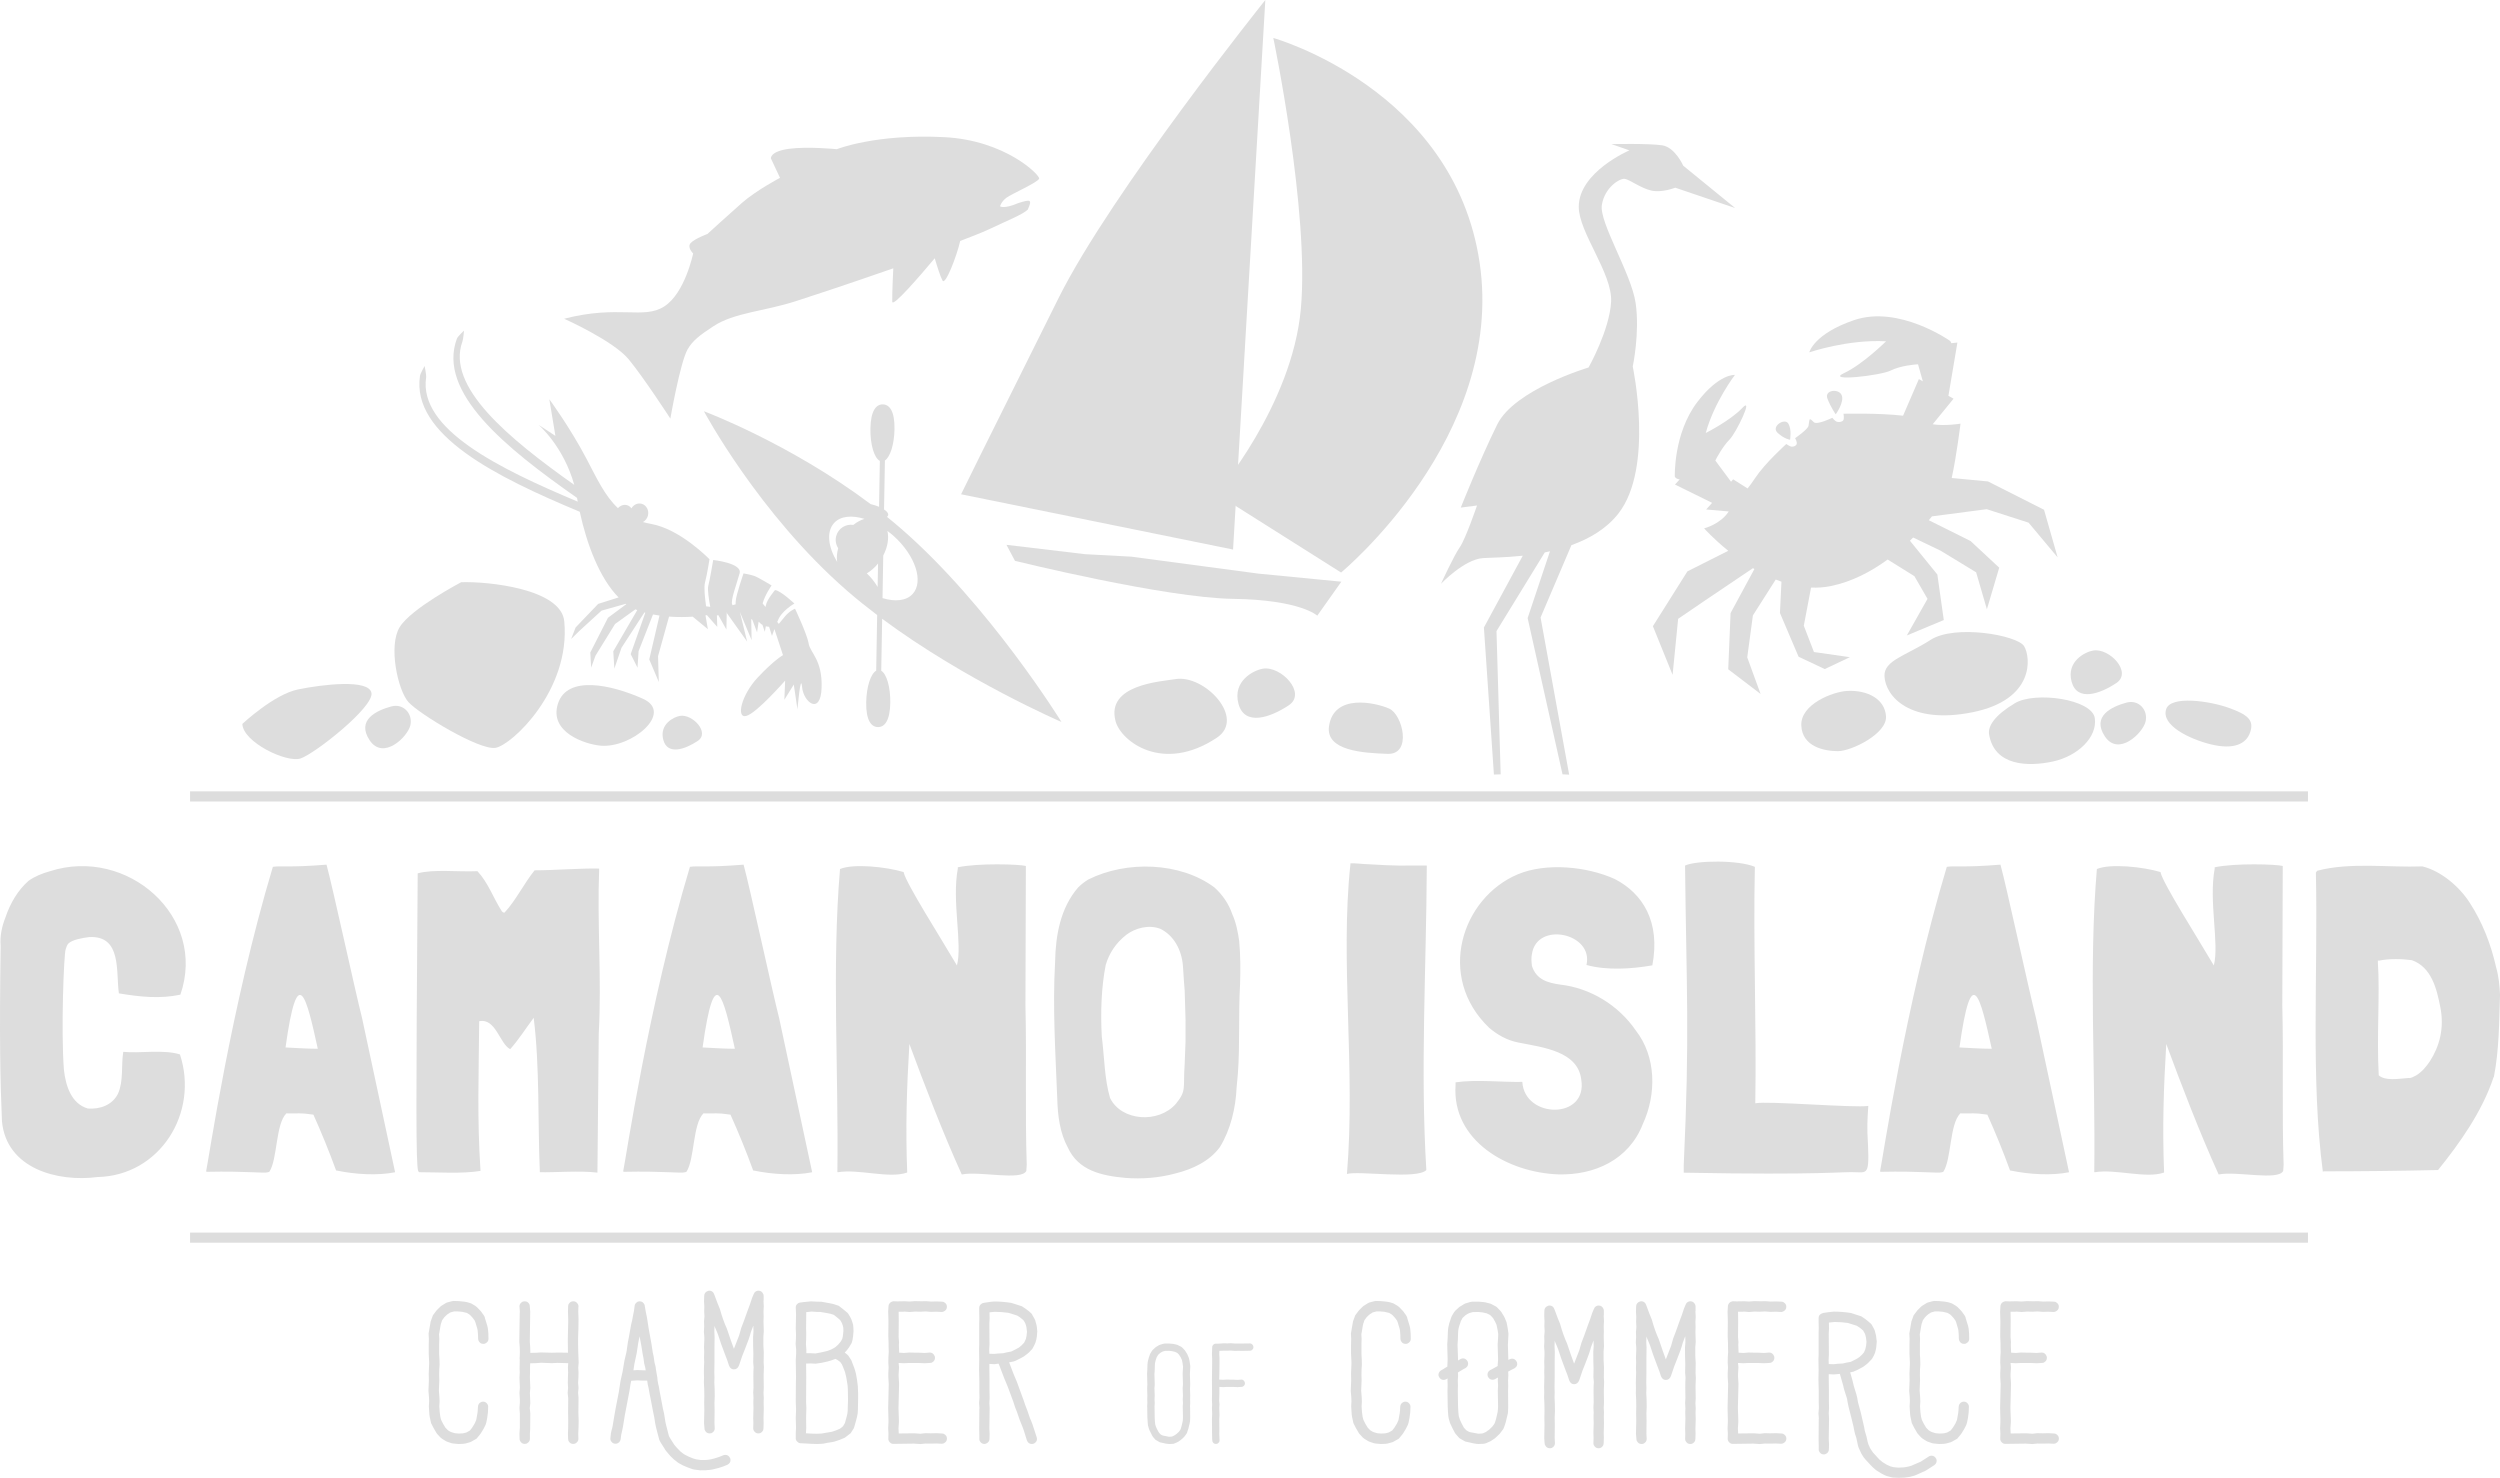 <?xml version="1.0" encoding="UTF-8"?><svg id="Layer_1" xmlns="http://www.w3.org/2000/svg" viewBox="0 0 1293.52 764.64"><defs><style>.cls-1{fill:#ddd;}</style></defs><path class="cls-1" d="M1051.58,673.28c-.91,0-1.85-.03-2.8-.07l-2.81.21-2.52-.14c-1.54.04-2.81.07-3.82.07-.43,0-1.16-.03-2.16-.07-.29.04-.58.14-.86.28-.68.34-1.14.82-1.38,1.45-.14,0-.26,1.2-.36,3.6l.15,5.26c-.05,1.63-.08,3.7-.08,6.2v1.44l.15,3.54v1.59c0,.57.03,1.56.07,2.95-.14,1.82-.22,3.6-.22,5.33l.15,2.6c-.1,1.58-.15,2.55-.15,2.87v2.17l.22,3.46v.22c0,1.3-.1,5.38-.29,12.25l.15,5.91v1.59c0,.43-.05,1.44-.15,3.02l.15,2.67c-.05,1.58-.08,2.57-.08,2.95,0,.19.1.53.29,1.01.63.96,1.38,1.44,2.24,1.44,1.44,0,4.88-.04,10.3-.14h.43c.34,0,1.46.07,3.39.22.29,0,1.25-.1,2.88-.29.05.04.1.07.15.07h2.45c1.44-.04,2.35-.07,2.73-.07l2.88.14c.14,0,.41-.04.79-.14,1.2-.57,1.8-1.37,1.8-2.38v-.28c0-.96-.53-1.73-1.59-2.31,0-.14-1.27-.26-3.82-.36-1.1.05-2.09.07-2.95.07-1.63-.04-2.57-.07-2.8-.07-1.59.19-2.43.29-2.53.29-1.68-.14-2.66-.22-2.95-.22h-.93c-1.53,0-3.99.03-7.35.08-.09-1.59-.14-2.45-.14-2.6.14-1.77.22-2.83.22-3.17v-1.3c0-.48-.08-2.5-.22-6.06.19-5.95.29-9.82.29-11.6v-1.37l-.22-3.53v-1.08c0-.53.07-1.68.22-3.46-.1-1.16-.17-1.92-.22-2.31h.15l2.59.14c.43,0,1.32-.04,2.66-.14h4.68c.63,0,1.75.05,3.39.14,2.5-.09,3.74-.21,3.74-.35,1.07-.58,1.59-1.37,1.59-2.38,0-.33-.04-.65-.14-.93-.53-1.25-1.37-1.88-2.52-1.88-1.53.14-2.42.22-2.66.22l-3.24-.15h-1.52l-3.32-.07-2.59.22-2.52-.15c-.1-1.87-.14-3.17-.14-3.89v-.43c0-.34.02-.7.07-1.08l-.22-2.74.07-8.43-.07-4.62h2.6c.1,0,.21-.02.35-.07.15.05,1.08.12,2.81.22l2.81-.22c.1,0,1.01.03,2.73.07l2.67-.14c1.73.14,2.66.22,2.81.22,1.05-.05,1.97-.08,2.73-.08.34,0,1.32.05,2.95.15.29-.04.56-.12.79-.22,1.16-.52,1.73-1.34,1.73-2.44v-.15c0-.96-.5-1.73-1.52-2.3,0-.19-1.3-.32-3.89-.36-1.59.04-2.5.07-2.73.07l-2.74-.21c-1.53.04-2.48.07-2.81.07M997.78,673.85c-.39,0-1.39.56-3.03,1.66-.19,0-1.08.82-2.66,2.45-.19.19-.84,1.06-1.95,2.59-.14.29-.53,1.35-1.16,3.17-.33,1.77-.7,3.86-1.08,6.27.1,1.34.14,2.23.14,2.66-.04,1.73-.07,2.86-.07,3.39v4.4c.14,2.45.22,3.92.22,4.39v.79c-.15,2.5-.22,4.21-.22,5.12v.07c0,.77.03,1.9.07,3.39,0,.33-.07,2.16-.21,5.48.24,2.5.36,4.25.36,5.26,0,.25-.05,1.15-.15,2.74.1,1.98.17,3.1.22,3.39,0,.96.31,2.72.93,5.26.86,1.83,1.73,3.41,2.59,4.75,0,.24.75,1.13,2.24,2.67.43.43,1.2.96,2.3,1.58.48.39,1.47.79,2.95,1.23.43.25,1.81.43,4.11.58l2.31-.08c.63,0,1.68-.24,3.17-.71.39,0,1.66-.65,3.82-1.95,1.4-1.63,2.17-2.59,2.31-2.88.96-1.44,1.75-2.86,2.38-4.25.24-.43.52-1.63.86-3.61.34-1.87.5-3.84.5-5.91,0-.24-.07-.56-.22-.93-.57-1.06-1.34-1.59-2.3-1.59h-.14c-.34,0-.68.07-1.01.22-1.1.48-1.66,1.44-1.66,2.88,0,1.63-.29,3.77-.86,6.41-.53,1.35-1.01,2.3-1.44,2.88-.39.72-.99,1.56-1.81,2.52-1.25.82-2.11,1.23-2.59,1.23-.57.24-1.63.36-3.17.36-1.64-.1-2.45-.19-2.45-.29-1.2-.29-2.12-.67-2.74-1.16-.19,0-.77-.53-1.73-1.59-.82-1.24-1.49-2.44-2.02-3.6-.19-.29-.41-1.01-.65-2.16-.24-1.39-.41-3.15-.5-5.26,0-.19.05-1.06.15-2.59,0-.96-.12-2.81-.36-5.55l.21-5.33-.07-2.74c0-2.06.07-3.84.22-5.33,0-1.82-.07-3.65-.22-5.48v-5.18c0-.34.03-1.27.07-2.81-.04-1.53-.1-2.37-.14-2.52,0-.04.03-.07.07-.07.57-3.7.93-5.55,1.08-5.55.19-.92.48-1.56.86-1.95.29-.53.79-1.13,1.51-1.81.63-.62,1.25-1.08,1.88-1.37,0-.19.81-.48,2.45-.86h1.73c.34,0,1.16.07,2.45.22,1.53.33,2.33.53,2.38.57,1.01.57,1.6.99,1.8,1.23,1.01,1.01,1.7,1.85,2.09,2.52.19,0,.7,1.49,1.51,4.47.1,0,.22,1.06.36,3.17v.22c0,1.35.05,2.16.15,2.45.48,1.3,1.31,1.95,2.52,1.95h.07c.38,0,.7-.05.93-.15,1.16-.57,1.73-1.37,1.73-2.38,0-2.2-.07-3.75-.21-4.61,0-.96-.53-3-1.59-6.12,0-.58-.5-1.49-1.52-2.74-.14-.38-1.01-1.37-2.59-2.95-.43-.43-1.23-.96-2.38-1.59-.43-.34-1.31-.67-2.66-1.01-.67-.19-2.16-.39-4.47-.57-.62,0-1.53-.03-2.73-.08-.29,0-1.28.25-2.95.72M949.09,684c2.35,0,4.68.17,6.99.5.14,0,1.68.48,4.61,1.45,1.1.67,1.88,1.2,2.31,1.59.86.67,1.29,1.15,1.29,1.44.49.72.78,1.32.87,1.8.24.68.43,1.83.57,3.47-.1,1.58-.24,2.62-.43,3.1,0,.43-.29,1.23-.86,2.38-.57.81-1.35,1.6-2.31,2.37-.81.68-2.33,1.52-4.53,2.53-1.49.24-2.88.53-4.18.86-1.74.04-3.27.17-4.62.36-1.39-.05-2.26-.08-2.59-.08v-.07c0-.72-.03-1.39-.07-2.02l.15-2.73c0-5.29-.03-8.94-.08-10.96l.15-2.59c-.05-1.34-.07-2.37-.07-3.09,0-.05.93-.14,2.8-.29M943.19,679.39c-1.49.43-2.23,1.3-2.23,2.59v1.88c0,.67.02,1.82.07,3.46l-.07,2.66v10.89l-.08,2.59c0,.38.03,2.11.08,5.18v.5c-.05,1.88-.08,3.37-.08,4.47v.36c0,.33.05,2.26.15,5.77v5.69c0,1.59.02,2.65.07,3.17-.05.05-.12.96-.22,2.74.1,1.77.17,2.69.22,2.73,0,.05-.03.1-.07.15,0,3.55-.03,7.08-.07,10.59.04,1.2.07,2.28.07,3.24v2.01c0,.15.02.37.07.65.57,1.2,1.37,1.81,2.38,1.81h.35c.15,0,.32-.03.51-.08,1.3-.48,1.95-1.34,1.95-2.59,0-.91.02-1.75.07-2.52l-.15-2.81.15-10.59-.15-2.59.15-2.6c-.05-1.77-.07-3.1-.07-3.96v-5.55c0-.39-.03-2.35-.08-5.92v-2.3c1.64.1,2.52.14,2.67.14,1.83-.19,2.86-.28,3.09-.28,1.1,3.69,1.7,5.81,1.8,6.34,0,.48.63,2.62,1.88,6.41.29,1.78.57,3.27.86,4.47.57,2.16,1.08,4.15,1.52,5.98.81,3.22,1.27,5.24,1.37,6.06.19,1.15.55,2.43,1.08,3.82.33,1.73.6,2.95.78,3.68.15.86.61,2.04,1.38,3.53.14.48.7,1.45,1.65,2.88.15.29,1.3,1.59,3.47,3.89.72.82,1.7,1.74,2.95,2.74,1.78,1.2,3.19,2.04,4.25,2.52.72.38,1.66.7,2.81.93.96.33,2.45.51,4.47.51s3.53-.1,4.53-.29c.68,0,1.95-.29,3.83-.86.14,0,1.56-.63,4.25-1.88.72-.14,2.45-1.15,5.18-3.02,1.35-.72,2.02-1.63,2.02-2.74,0-.24-.04-.53-.14-.86-.57-1.2-1.42-1.8-2.52-1.8-.39,0-.79.1-1.23.29-2.84,1.87-4.28,2.8-4.33,2.8-1.53.68-2.72,1.18-3.53,1.52-.67.39-1.6.72-2.81,1.01-1.59.38-3.32.57-5.18.57l-1.81-.15c-.42,0-1.22-.17-2.37-.5-1.59-.67-2.57-1.17-2.95-1.51-.58-.25-1.52-.94-2.81-2.09-1.97-2.17-3.05-3.34-3.24-3.54-1.06-1.44-1.68-2.47-1.87-3.1-.34-.53-.65-1.38-.94-2.52-.43-2.17-.78-3.61-1.08-4.33-.29-.77-.53-1.84-.72-3.24l-1.73-7.5c-.63-2.16-1.1-3.93-1.45-5.33-.28-1.92-.57-3.32-.86-4.18-.86-2.74-1.31-4.15-1.31-4.25-.28-1.45-.91-3.8-1.87-7.06,0-.05.55-.17,1.66-.36,1.68-.68,2.88-1.25,3.61-1.73.95-.39,1.97-1.04,3.02-1.95.53-.33,1.34-1.13,2.45-2.38.38-.24.86-.96,1.44-2.16.57-1.16.89-1.99.93-2.52.29-.91.51-2.52.65-4.83-.1-1.15-.17-1.73-.22-1.73,0-.77-.24-1.92-.71-3.46,0-.43-.51-1.52-1.52-3.25-.1-.38-.82-1.1-2.16-2.16-.63-.57-1.75-1.39-3.39-2.45l-5.33-1.73c-3.02-.48-6-.72-8.94-.72-2.11.19-3.99.44-5.62.72M910.57,673.28c-.91,0-1.85-.03-2.81-.07l-2.81.21-2.51-.14c-1.54.04-2.81.07-3.83.07-.43,0-1.15-.03-2.16-.07-.28.04-.57.14-.86.28-.67.34-1.13.82-1.37,1.45-.14,0-.26,1.2-.36,3.6l.14,5.26c-.04,1.63-.07,3.7-.07,6.2v1.44l.15,3.54v1.59c0,.57.02,1.56.07,2.95-.15,1.82-.22,3.6-.22,5.33l.15,2.6c-.1,1.58-.15,2.55-.15,2.87v2.17l.22,3.46v.22c0,1.3-.1,5.38-.29,12.25l.14,5.91v1.59c0,.43-.04,1.44-.14,3.02l.14,2.67c-.04,1.58-.07,2.57-.07,2.95,0,.19.1.53.29,1.01.63.96,1.37,1.44,2.23,1.44,1.45,0,4.88-.04,10.31-.14h.43c.34,0,1.46.07,3.39.22.29,0,1.25-.1,2.88-.29.04.04.1.07.14.07h2.45c1.45-.04,2.35-.07,2.74-.07l2.88.14c.14,0,.41-.04.79-.14,1.2-.57,1.8-1.37,1.8-2.38v-.28c0-.96-.53-1.73-1.59-2.31,0-.14-1.27-.26-3.82-.36-1.11.05-2.09.07-2.95.07-1.64-.04-2.57-.07-2.81-.07-1.59.19-2.42.29-2.52.29-1.68-.14-2.66-.22-2.95-.22h-.93c-1.54,0-3.99.03-7.35.08-.1-1.59-.14-2.45-.14-2.6.14-1.77.21-2.83.21-3.17v-1.3c0-.48-.07-2.5-.21-6.06.19-5.95.28-9.82.28-11.6v-1.37l-.21-3.53v-1.08c0-.53.07-1.68.21-3.46-.1-1.16-.17-1.92-.21-2.31h.14l2.59.14c.44,0,1.32-.04,2.67-.14h4.68c.63,0,1.75.05,3.39.14,2.5-.09,3.75-.21,3.75-.35,1.06-.58,1.59-1.37,1.59-2.38,0-.33-.04-.65-.14-.93-.53-1.25-1.37-1.88-2.52-1.88-1.54.14-2.43.22-2.67.22l-3.24-.15h-1.52l-3.32-.07-2.59.22-2.52-.15c-.11-1.87-.15-3.17-.15-3.89v-.43c0-.34.03-.7.07-1.08l-.21-2.74.07-8.43-.07-4.62h2.59c.1,0,.22-.02.36-.07.14.05,1.08.12,2.81.22l2.8-.22c.1,0,1.01.03,2.74.07l2.66-.14c1.74.14,2.67.22,2.81.22,1.06-.05,1.98-.08,2.74-.08.34,0,1.32.05,2.95.15.28-.04.56-.12.79-.22,1.16-.52,1.73-1.34,1.73-2.44v-.15c0-.96-.5-1.73-1.52-2.3,0-.19-1.3-.32-3.89-.36-1.59.04-2.5.07-2.74.07l-2.73-.21c-1.54.04-2.48.07-2.81.07M848.63,673.35c-1.39.48-2.09,1.37-2.09,2.66,0,.63-.03,1.54-.08,2.74l.15,2.59-.07,2.66.14,2.6-.22,2.52.08,2.73-.15,2.67.22,2.73v1.38c0,.52-.05,1.75-.15,3.67v.22c0,.53.03,1.32.08,2.37,0,.39-.03,1.38-.08,2.96l.08,2.37c-.1,1.88-.15,3.65-.15,5.33l.07,2.59c-.04,1.01-.07,1.9-.07,2.67.15,2.11.22,4.36.22,6.77v.36c0,.43-.03,1.53-.07,3.32,0,.34.02,1.6.07,3.82l-.15,6.77c.15,2.21.25,3.32.29,3.32.53,1.3,1.38,1.95,2.52,1.95h.15c.34,0,.64-.05.93-.15,1.1-.57,1.66-1.39,1.66-2.44-.1-1.68-.14-2.62-.14-2.81.04-2.26.07-4.44.07-6.56,0-1.39-.03-2.69-.07-3.89.09-1.74.14-2.84.14-3.32,0-2.74-.07-5.14-.22-7.21.05-1.1.08-1.97.08-2.59-.05-1.63-.08-2.54-.08-2.73,0-.87.03-2.57.08-5.12v-7.85c.04-1.98.07-3.7.07-5.19,0-.34-.05-1.27-.15-2.8.05-1.35.08-2.24.08-2.67v-.21h.07c0,.1.02.21.07.35.81,1.83,1.39,3.23,1.73,4.18.82,2.7,2.06,6.23,3.75,10.6.72,1.73,1.35,3.48,1.88,5.26.52,1.35,1.37,2.02,2.51,2.02,1.25,0,2.14-.67,2.67-2.02,1.16-3.6,2.21-6.51,3.17-8.72,1.44-3.5,2.42-6.34,2.95-8.5l1.22-3.24h.08c0,.53.02,1.49.07,2.88-.15,1.59-.22,2.55-.22,2.88,0,3.22.05,6.03.15,8.43v.29c0,1.82-.03,3.27-.08,4.32l.22,2.6c-.1,1.05-.14,2.72-.14,4.97,0,2.11.02,3.93.07,5.48-.1,1.58-.15,2.45-.15,2.59,0,.39.05,1.32.15,2.8-.05.54-.07,1.04-.07,1.52v1.3c0,.86.02,1.66.07,2.38-.05,1.68-.1,3.44-.15,5.26.05,1.1.08,1.92.08,2.45v.35c-.05,1.64-.08,2.5-.08,2.6,0,.14.05.41.15.79.57,1.15,1.37,1.73,2.38,1.73h.21c.96,0,1.73-.48,2.31-1.45.24-.34.35-1.63.35-3.89-.04-1.44-.07-2.31-.07-2.59.1-2.5.15-4.14.15-4.9,0-.82-.03-1.92-.08-3.32.05-.72.08-1.52.08-2.38l-.15-2.44v-.15c.05,0,.1-.82.15-2.45,0-1.05-.03-2.88-.08-5.48v-1.23c0-.67.05-1.99.15-3.96,0-.29-.05-1.13-.15-2.53l.08-5.11c-.15-1.97-.22-3.26-.22-3.89v-4.18l.22-2.81v-.14c0-.57-.05-2.26-.15-5.04.05-1.54.07-2.4.07-2.59s-.02-1.06-.07-2.6l.15-2.66c-.05-1.49-.1-2.38-.15-2.67.05-.19.07-.38.07-.57v-2.23c0-.19-.04-.43-.14-.72-.53-1.24-1.37-1.87-2.52-1.87-.82,0-1.52.34-2.09,1.01-.24.39-.65,1.3-1.23,2.74-.77,2.44-1.51,4.56-2.23,6.34-1.63,4.66-2.77,7.73-3.39,9.22-.48,1.88-.85,3.15-1.08,3.82,0,.1-.89,2.38-2.66,6.84h-.08c0-.14-.53-1.6-1.58-4.39-.82-2.5-1.49-4.47-2.02-5.91-1.35-2.93-2.55-6.31-3.61-10.17-.77-1.77-1.68-4.13-2.73-7.06-.48-1.63-1.39-2.44-2.74-2.44-.14,0-.34.03-.57.07M801.16,675.56c-1.39.48-2.09,1.37-2.09,2.66,0,.63-.03,1.54-.07,2.74l.14,2.59-.07,2.67.15,2.58-.22,2.53.07,2.73-.14,2.67.21,2.73v1.37c0,.53-.04,1.75-.14,3.68v.22c0,.53.03,1.32.07,2.37,0,.39-.03,1.38-.07,2.95l.07,2.38c-.1,1.88-.14,3.65-.14,5.33l.07,2.59c-.04,1.01-.07,1.9-.07,2.67.14,2.11.21,4.36.21,6.77v.36c0,.43-.02,1.53-.07,3.32,0,.33.03,1.6.07,3.82l-.14,6.77c.14,2.21.24,3.32.29,3.32.53,1.3,1.37,1.95,2.52,1.95h.14c.34,0,.65-.05.94-.15,1.1-.57,1.65-1.39,1.65-2.45-.09-1.68-.14-2.61-.14-2.8.05-2.27.07-4.44.07-6.56,0-1.39-.02-2.69-.07-3.89.1-1.74.14-2.84.14-3.32,0-2.74-.07-5.14-.21-7.2.04-1.11.07-1.98.07-2.6-.04-1.63-.07-2.54-.07-2.73,0-.86.03-2.57.07-5.12v-7.85c.05-1.98.07-3.7.07-5.19,0-.33-.04-1.27-.14-2.81.04-1.34.07-2.23.07-2.66v-.22h.07c0,.11.03.22.07.36.82,1.83,1.39,3.22,1.73,4.18.82,2.7,2.07,6.23,3.76,10.6.71,1.73,1.34,3.48,1.87,5.25.53,1.35,1.37,2.02,2.52,2.02,1.25,0,2.13-.67,2.67-2.02,1.15-3.6,2.2-6.51,3.17-8.71,1.44-3.51,2.42-6.35,2.95-8.51l1.23-3.24h.07c0,.53.03,1.49.07,2.88-.14,1.59-.21,2.55-.21,2.88,0,3.22.04,6.03.14,8.43v.29c0,1.83-.03,3.27-.07,4.32l.22,2.6c-.11,1.05-.15,2.72-.15,4.97,0,2.11.03,3.93.07,5.48-.1,1.59-.14,2.45-.14,2.59,0,.39.04,1.32.14,2.81-.04.53-.07,1.03-.07,1.51v1.3c0,.86.03,1.66.07,2.38-.04,1.68-.1,3.44-.14,5.26.04,1.1.07,1.92.07,2.44v.36c-.04,1.64-.07,2.5-.07,2.6,0,.14.04.41.14.79.58,1.15,1.37,1.73,2.38,1.73h.22c.95,0,1.73-.48,2.3-1.45.24-.33.36-1.63.36-3.89-.04-1.45-.07-2.31-.07-2.59.1-2.5.14-4.14.14-4.9,0-.82-.03-1.92-.07-3.32.04-.72.07-1.52.07-2.38l-.14-2.45v-.14s.1-.82.14-2.45c0-1.06-.03-2.88-.07-5.48v-1.23c0-.67.04-1.99.14-3.96,0-.29-.04-1.13-.14-2.52l.07-5.12c-.14-1.97-.21-3.26-.21-3.89v-4.18l.21-2.81v-.14c0-.58-.04-2.26-.14-5.04.04-1.53.07-2.4.07-2.6,0-.19-.03-1.05-.07-2.58l.14-2.67c-.04-1.49-.1-2.38-.14-2.66.04-.19.07-.39.07-.58v-2.23c0-.19-.04-.43-.14-.72-.53-1.25-1.37-1.87-2.52-1.87-.82,0-1.52.34-2.09,1.01-.25.39-.65,1.3-1.23,2.74-.78,2.44-1.52,4.56-2.24,6.34-1.63,4.66-2.76,7.73-3.39,9.22-.48,1.87-.84,3.15-1.08,3.82,0,.1-.89,2.38-2.67,6.85h-.07c0-.15-.53-1.61-1.59-4.4-.82-2.49-1.49-4.47-2.02-5.91-1.34-2.94-2.55-6.32-3.6-10.17-.77-1.77-1.68-4.13-2.74-7.05-.48-1.64-1.39-2.45-2.73-2.45-.15,0-.34.03-.58.07M764.8,678.82c1.88.14,3.03.31,3.47.5.62.05,1.3.29,2.01.72.48.14.92.46,1.3.93.72.68,1.21,1.32,1.45,1.95.29.33.72,1.2,1.3,2.59.57,2.59.86,4.18.86,4.76,0,1.2-.1,2.94-.29,5.26,0,.63.08,3.29.22,8-.14,1.73-.22,2.69-.22,2.88l.08.36c-2.02,1.06-3.02,1.61-3.02,1.66-1.54.63-2.31,1.52-2.31,2.66v.29c0,.19.04.46.14.79.58,1.15,1.38,1.73,2.38,1.73h.29c.48,0,1.34-.38,2.59-1.15,0,.29-.03.79-.07,1.52l.14,2.74-.14,2.51c.04,3.32.09,6.06.14,8.22-.05.43-.07.89-.07,1.38,0,.71-.19,1.84-.58,3.39-.34,1.59-.7,2.86-1.08,3.82,0,.14-.43.77-1.3,1.87-1.25,1.3-2.07,1.99-2.45,2.09-.48.49-1.25.92-2.31,1.3,0,.1-.81.18-2.44.22-1.68-.29-2.99-.53-3.9-.72-.53-.04-1.1-.29-1.73-.71-.43-.15-.86-.53-1.3-1.15-.34-.15-.89-1.03-1.66-2.67-.63-1.1-1.13-2.37-1.52-3.82-.34-2.4-.5-6.77-.5-13.11l.07-2.59-.07-2.67.14-2.66c0-.29-.02-.82-.07-1.59,1.01-.63,1.98-1.2,2.88-1.73,1.59-.63,2.38-1.56,2.38-2.81v-.07c0-.39-.1-.77-.29-1.16-.57-1-1.37-1.52-2.38-1.52-.57,0-1.41.36-2.52,1.08h-.07s.03-.07.07-.07c-.19-5.18-.28-7.9-.28-8.15.14-1.44.24-3.4.28-5.91,0-1.53.36-3.25,1.08-5.11.19-.86.5-1.59.93-2.16.1-.39.56-.92,1.38-1.59.24-.29.78-.67,1.65-1.16.34-.24,1.18-.53,2.53-.86,1.3-.04,2.11-.07,2.44-.07h.36ZM764.01,673.49h-2.16c-.57,0-1.63.26-3.17.79-.39,0-1.38.53-2.95,1.59-.25,0-1.14.74-2.67,2.23-.39.34-.91,1.1-1.59,2.31-.38.53-.93,2.02-1.66,4.46-.43,1.68-.64,2.91-.64,3.68-.1,3.37-.22,5.72-.36,7.06.14,4.76.21,7.4.21,7.93-.1,1.59-.14,2.57-.14,2.95v.58l-2.45,1.51c-1.44.63-2.16,1.54-2.16,2.74,0,.29.05.55.15.79.53,1.25,1.37,1.87,2.51,1.87.58,0,1.25-.24,2.02-.72h.07l-.07.79c0,.48.03,1.45.07,2.88,0,.58-.02,1.49-.07,2.74v.72c0,5.57.15,9.7.43,12.39,0,.43.29,1.59.86,3.47.82,1.82,1.61,3.43,2.38,4.82,0,.24.82,1.25,2.45,3.02.28.19,1.3.78,3.02,1.74,3.46.86,5.74,1.3,6.85,1.3,1.24-.05,1.97-.08,2.16-.08.91,0,1.84-.26,2.81-.78.81-.25,1.73-.75,2.73-1.52.53-.24,1.61-1.18,3.24-2.81,1.53-1.87,2.31-3.02,2.31-3.46.57-1.3,1.17-3.44,1.8-6.41.24-.68.36-2.02.36-4.04-.05-4.61-.07-7.35-.07-8.22v-.14c.04-1.59.07-2.48.07-2.66,0-.39-.03-1.28-.07-2.67,0-.34.04-1.25.14-2.73l-.07-1.95c.42-.24,1.1-.6,2.02-1.08,1.77-.67,2.66-1.63,2.66-2.88,0-.24-.05-.53-.15-.86-.53-1.24-1.39-1.87-2.59-1.87-.43,0-1.06.21-1.87.65,0-.39-.07-2.98-.22-7.79.19-2.93.29-4.83.29-5.7-.24-2.12-.5-3.79-.79-5.04,0-.48-.26-1.27-.79-2.38-.29-.91-.92-2.06-1.87-3.46,0-.24-.78-1.13-2.31-2.67-.14-.28-1.01-.81-2.59-1.58-.58-.39-1.49-.7-2.74-.93-.67-.25-2.09-.44-4.25-.58h-1.16ZM708.84,673.85c-.38,0-1.39.56-3.02,1.66-.19,0-1.08.82-2.66,2.45-.19.19-.85,1.06-1.95,2.59-.14.29-.53,1.35-1.16,3.17-.34,1.77-.7,3.86-1.08,6.27.09,1.34.14,2.23.14,2.66-.05,1.73-.07,2.86-.07,3.39v4.4c.14,2.45.21,3.92.21,4.39v.79c-.14,2.5-.21,4.21-.21,5.12v.07c0,.77.02,1.9.07,3.39,0,.33-.07,2.16-.22,5.48.25,2.5.36,4.25.36,5.26,0,.25-.04,1.15-.14,2.74.1,1.98.17,3.1.22,3.39,0,.96.31,2.72.93,5.26.86,1.83,1.73,3.41,2.59,4.75,0,.24.74,1.13,2.23,2.67.44.43,1.21.96,2.31,1.58.48.39,1.46.79,2.95,1.23.43.25,1.8.43,4.11.58l2.3-.08c.63,0,1.68-.24,3.17-.71.39,0,1.66-.65,3.82-1.95,1.39-1.63,2.16-2.59,2.31-2.88.95-1.44,1.75-2.86,2.37-4.25.24-.43.53-1.63.86-3.61.34-1.87.51-3.84.51-5.91,0-.24-.08-.56-.22-.93-.57-1.06-1.34-1.59-2.3-1.59h-.15c-.34,0-.67.07-1.01.22-1.11.48-1.66,1.44-1.66,2.88,0,1.63-.29,3.77-.86,6.41-.53,1.35-1.01,2.3-1.45,2.88-.38.72-.98,1.56-1.8,2.52-1.25.82-2.12,1.23-2.59,1.23-.58.24-1.63.36-3.17.36-1.63-.1-2.45-.19-2.45-.29-1.2-.29-2.12-.67-2.73-1.16-.19,0-.78-.53-1.73-1.59-.82-1.24-1.49-2.44-2.02-3.6-.19-.29-.41-1.01-.65-2.16-.24-1.39-.41-3.15-.5-5.26,0-.19.04-1.06.14-2.59,0-.96-.11-2.81-.36-5.55l.22-5.33-.07-2.74c0-2.06.07-3.84.21-5.33,0-1.82-.07-3.65-.21-5.48v-5.18c0-.34.02-1.27.07-2.81-.05-1.53-.1-2.37-.14-2.52,0-.04.02-.07.07-.07.57-3.7.93-5.55,1.08-5.55.19-.92.48-1.56.86-1.95.29-.53.79-1.13,1.52-1.81.63-.62,1.25-1.08,1.88-1.37,0-.19.81-.48,2.44-.86h1.74c.34,0,1.15.07,2.44.22,1.54.33,2.34.53,2.38.57,1.01.57,1.61.99,1.8,1.23,1.01,1.01,1.71,1.85,2.09,2.52.19,0,.71,1.49,1.52,4.47.1,0,.22,1.06.36,3.17v.22c0,1.35.04,2.16.14,2.45.48,1.3,1.32,1.95,2.52,1.95h.08c.38,0,.69-.05.93-.15,1.16-.57,1.73-1.37,1.73-2.38,0-2.2-.07-3.75-.22-4.61,0-.96-.53-3-1.58-6.12,0-.58-.51-1.49-1.52-2.74-.14-.38-1.01-1.37-2.59-2.95-.43-.43-1.23-.96-2.38-1.59-.43-.34-1.32-.67-2.66-1.01-.67-.19-2.16-.39-4.47-.57-.63,0-1.54-.03-2.74-.08-.28,0-1.27.25-2.95.72M634.86,695.11c-.1-.04-.21-.05-.35-.05h-1.62c-1.18.11-1.99.16-2.43.16h-1.47c-.3,0-.64.11-1.01.35-.37.3-.63.69-.76,1.16-.04,1.46-.09,2.79-.15,4,.06,1.08.1,1.76.1,2.03v2.69c0,3.04-.04,5.8-.1,8.27.03.47.05,2.97.05,7.5-.04,1.05-.05,1.83-.05,2.33v1.01c0,.37.03,1.08.1,2.13-.07,1.05-.1,1.66-.1,1.82.06,1.42.1,2.28.1,2.58v.81c0,.41-.04,1.12-.1,2.13l.05,5.63v1.77c.03,2.91.1,4.36.19,4.36.37.88.97,1.32,1.78,1.32h.15c.2,0,.46-.07.76-.2.68-.48,1.01-1,1.01-1.58-.06-1.18-.11-2.42-.15-3.69.04-.58.05-.97.05-1.17,0-.81-.02-2.92-.05-6.33.04-.62.07-1.24.11-1.88,0-1.76-.04-3.02-.11-3.76l.11-1.82-.16-1.98c.04-1.53.07-2.71.11-3.55v-3.55l1.92.11c1.12-.07,1.75-.11,1.88-.11h3.09c.3,0,1.15.04,2.54.11,1.41-.07,2.21-.11,2.38-.15.94-.37,1.42-.99,1.42-1.82v-.05c0-.2-.05-.42-.15-.66-.41-.81-.95-1.22-1.62-1.22-.31,0-.99.05-2.03.15-.95-.06-1.68-.1-2.19-.1-.98,0-2.2-.02-3.65-.05-1.05.07-1.62.11-1.72.11-.11,0-.75-.03-1.93-.11,0-.04-.02-.05-.05-.05.07-.57.12-3.04.16-7.4v-3.91l-.11-1.73.05-1.72v-.05c.17,0,.86-.04,2.08-.1h1.87c1.08-.03,1.73-.05,1.93-.05,1.22.1,1.93.15,2.13.15h.46c.57,0,1.05-.02,1.42-.05.24.04.66.05,1.27.05h.81c1.42-.04,2.37-.05,2.84-.05.94,0,1.51-.04,1.68-.15.74-.44,1.12-.98,1.12-1.62v-.26c0-.17-.05-.39-.16-.66-.44-.74-.98-1.11-1.62-1.11-1.08,0-2.38.02-3.91.05h-3.95c-.14,0-.81-.05-2.03-.16-1.19.04-1.84.07-1.98.11M604.76,698.91c1.31.11,2.2.24,2.64.41.26,0,.76.19,1.46.56.14,0,.49.3,1.07.91.14.13.44.59.92,1.38.04.06.26.56.71,1.52.24,1.08.42,2.21.56,3.39,0,.75-.06,1.95-.2,3.6,0,.62.05,2.5.16,5.69,0,.13-.05.78-.16,1.92.07,1.42.12,2.69.16,3.8l-.11,1.88.11,1.93-.11,1.77c.04,2.67.07,4.58.11,5.73-.04,1.22-.07,1.83-.11,1.83-.48,2.23-.83,3.61-1.07,4.16-.04.2-.35.7-.96,1.47-.88.85-1.51,1.37-1.88,1.57-.34.27-.83.52-1.46.76,0,.11-.6.17-1.78.2-1.18-.2-2.13-.39-2.84-.56-.24,0-.64-.17-1.22-.51-.2-.06-.52-.37-.96-.91-.2-.17-.68-1.01-1.42-2.54-.2-.41-.42-1.05-.66-1.92-.24-1.62-.35-4.7-.35-9.23l.1-1.83-.1-1.88.1-1.88-.15-3.8.15-1.88c-.1-3.41-.15-5.29-.15-5.63.04-.78.07-1.16.11-1.16.03-1.83.08-3.22.15-4.16.24-1.25.44-2.05.61-2.38.1-.51.37-1.08.81-1.73.06-.24.34-.54.81-.91.31-.34.72-.64,1.27-.92.13-.17.72-.37,1.77-.61h1.68l.26-.05ZM604.25,695.16h-1.57c-.41,0-1.21.2-2.39.61-.19,0-.85.33-1.92,1.01-.14,0-.79.57-1.98,1.72-.24.24-.68.92-1.32,2.03-.51,1.36-.86,2.5-1.07,3.45-.13.51-.24,1.23-.3,2.19-.04,2.16-.11,3.69-.2,4.56.1,3.48.15,5.36.15,5.63-.07,1.15-.1,1.77-.1,1.88,0,.41.03,1.68.1,3.84-.04,1.08-.05,1.71-.05,1.88,0,.27.02.92.05,1.93-.04,1.08-.07,1.69-.1,1.83,0,.31,0,.46.04.46,0,4.06.09,6.73.26,8.02,0,.84.13,1.61.41,2.33.11.71.72,2.13,1.88,4.26,0,.17.56.88,1.68,2.13.23.19.98.63,2.23,1.31,2.43.61,4.06.92,4.87.92,1.52-.04,2.28-.07,2.28-.11,1.45-.57,2.27-.94,2.48-1.11.88-.57,1.59-1.12,2.13-1.62.78-.71,1.29-1.27,1.52-1.68.64-.81.99-1.44,1.01-1.88.34-.74.73-2.14,1.17-4.21.2-.55.3-1.51.3-2.89-.04-2.91-.04-4.7-.04-5.38,0-.06-.02-.24-.05-.5.06-.81.1-1.44.1-1.88,0-.17-.02-.79-.04-1.88l.04-1.88-.1-3.8.1-1.82c0-.41-.04-2.2-.15-5.38v-.3c.13-1.66.2-2.97.2-3.96-.17-1.45-.31-2.4-.41-2.84-.17-1.01-.39-1.75-.66-2.23-.26-.81-.74-1.69-1.42-2.64,0-.13-.49-.71-1.47-1.73-.37-.43-.93-.79-1.67-1.06-.75-.44-1.38-.7-1.93-.76-.61-.21-1.7-.36-3.3-.46h-.76ZM514.65,678.75c2.31,0,4.64.17,6.99.5.19,0,1.75.49,4.68,1.44,1.1.68,1.81,1.15,2.09,1.45.86.67,1.32,1.1,1.37,1.3.63,1.01.94,1.66.94,1.95.29.67.5,1.87.64,3.6v.15c-.1,1.48-.28,2.71-.57,3.67-.63,1.49-1.03,2.24-1.23,2.24-.53.67-1.3,1.39-2.31,2.16-1.15.67-2.5,1.37-4.03,2.09-1.64.29-3.01.57-4.11.86-2.02.1-3.58.22-4.68.36-1.16-.05-2-.07-2.52-.07v-.07c0-.72-.03-1.4-.08-2.02l.15-2.81c0-5.33-.03-8.93-.07-10.81l.14-2.59c-.04-1.35-.07-2.38-.07-3.1,0-.05.89-.15,2.66-.29M512.71,673.56c-2.99.39-4.47.65-4.47.79-1.06.53-1.59,1.32-1.59,2.38v1.8c0,.67.03,1.88.07,3.61l-.07,2.59v10.81l-.07,2.59c0,.43.02,2.14.07,5.11v.58c-.05,1.87-.07,3.36-.07,4.46v.37c.1,3.55.14,5.49.14,5.83v5.56c0,1.58.03,2.65.07,3.17-.04.1-.11,1.01-.21,2.74.1,1.73.17,2.64.21,2.73,0,.05-.03.1-.07.15,0,3.75-.03,7.26-.07,10.52.04,1.25.07,2.33.07,3.24v1.95c0,.24.03.48.07.71.53,1.25,1.39,1.88,2.6,1.88.09,0,.33-.05.71-.15,1.25-.53,1.88-1.37,1.88-2.52,0-.91.03-1.77.07-2.59l-.14-2.74.14-10.59-.14-2.59.14-2.59c-.04-1.78-.07-3.1-.07-3.97v-5.62c-.05-3.55-.07-5.5-.07-5.84v-2.24c1.34.1,2.23.15,2.66.15.29,0,.99-.1,2.09-.29l.5,1.15c1.68,4.57,3.12,8.22,4.32,10.95,1.39,3.79,2.34,6.32,2.81,7.57.63,2.12,1.25,3.87,1.88,5.26,1.06,3.22,1.77,5.21,2.16,5.98.96,2.21,1.95,5.1,2.95,8.65.48,1.34,1.35,2.02,2.59,2.02.43,0,.85-.1,1.23-.29.96-.57,1.45-1.35,1.45-2.3,0-.39-.19-1.14-.58-2.24-1.3-4.22-2.3-7.04-3.02-8.43-1.1-3.32-1.94-5.64-2.52-6.99-.63-1.97-1.1-3.33-1.44-4.11-1.45-4.03-2.38-6.6-2.81-7.71-1.01-2.21-2.35-5.6-4.04-10.17.14-.04.72-.17,1.73-.35.63,0,2.14-.65,4.54-1.95.86-.38,1.88-1.06,3.02-2.02.49-.29,1.21-.99,2.16-2.09.44-.29.97-1.13,1.6-2.52.42-.77.77-1.73,1.01-2.88.19-.57.36-1.97.5-4.18l-.14-1.44c0-.86-.26-2.14-.79-3.83,0-.38-.56-1.48-1.66-3.31,0-.29-.58-.92-1.73-1.88-.87-.72-2.09-1.59-3.68-2.59l-5.41-1.73c-3.08-.48-6-.72-8.79-.72-1.11.1-1.71.14-1.8.14M476.27,673.28c-.91,0-1.85-.03-2.8-.07l-2.81.21-2.52-.14c-1.54.04-2.81.07-3.82.07-.43,0-1.16-.03-2.17-.07-.28.04-.57.14-.86.28-.68.34-1.14.82-1.38,1.45-.14,0-.26,1.2-.36,3.6l.15,5.26c-.05,1.63-.07,3.7-.07,6.2v1.44l.14,3.54v1.59c0,.57.03,1.56.07,2.95-.14,1.82-.21,3.6-.21,5.33l.14,2.6c-.1,1.58-.14,2.55-.14,2.87v2.17l.21,3.46v.22c0,1.3-.1,5.38-.29,12.25l.15,5.91v1.59c0,.43-.05,1.44-.15,3.02l.15,2.67c-.05,1.58-.07,2.57-.07,2.95,0,.19.09.53.28,1.01.63.96,1.38,1.44,2.23,1.44,1.45,0,4.88-.04,10.31-.14h.43c.34,0,1.46.07,3.39.22.29,0,1.25-.1,2.88-.29.05.04.1.07.15.07h2.45c1.44-.04,2.35-.07,2.73-.07l2.88.14c.14,0,.41-.04.79-.14,1.2-.57,1.8-1.37,1.8-2.38v-.28c0-.96-.53-1.73-1.59-2.31,0-.14-1.27-.26-3.82-.36-1.1.05-2.09.07-2.95.07-1.63-.04-2.57-.07-2.8-.07-1.59.19-2.43.29-2.53.29-1.68-.14-2.66-.22-2.95-.22h-.93c-1.54,0-3.99.03-7.35.08-.09-1.59-.14-2.45-.14-2.6.14-1.77.21-2.83.21-3.17v-1.3c0-.48-.07-2.5-.21-6.06.19-5.95.29-9.82.29-11.6v-1.37l-.22-3.53v-1.08c0-.53.07-1.68.22-3.46-.1-1.16-.17-1.92-.22-2.31h.14l2.6.14c.43,0,1.32-.04,2.66-.14h4.68c.63,0,1.75.05,3.39.14,2.5-.09,3.76-.21,3.76-.35,1.05-.58,1.58-1.37,1.58-2.38,0-.33-.04-.65-.14-.93-.53-1.25-1.37-1.88-2.52-1.88-1.53.14-2.42.22-2.67.22l-3.24-.15h-1.52l-3.32-.07-2.59.22-2.52-.15c-.1-1.87-.15-3.17-.15-3.89v-.43c0-.34.03-.7.08-1.08l-.22-2.74.07-8.43-.07-4.62h2.6c.09,0,.21-.02.35-.07.15.05,1.08.12,2.81.22l2.81-.22c.1,0,1.01.03,2.73.07l2.67-.14c1.73.14,2.66.22,2.81.22,1.05-.05,1.97-.08,2.73-.08.34,0,1.32.05,2.95.15.29-.04.56-.12.79-.22,1.16-.52,1.73-1.34,1.73-2.44v-.15c0-.96-.5-1.73-1.52-2.3,0-.19-1.29-.32-3.89-.36-1.58.04-2.5.07-2.73.07l-2.74-.21c-1.53.04-2.48.07-2.81.07M428.52,704.33c.34,0,1.59-.41,3.75-1.23.77.34,1.42.75,1.95,1.23.34.1.79.63,1.37,1.59.1.1.63,1.39,1.59,3.89.48,1.54.89,3.58,1.23,6.13.24.86.36,3.72.36,8.57-.1,1.78-.15,3.13-.15,4.04v1.01c0,.34-.02.63-.07.87,0,.81-.46,2.76-1.37,5.84,0,.1-.32.62-.93,1.58-.15.25-.71.7-1.66,1.38-1.31.63-2.7,1.15-4.18,1.58-1.78.29-3.32.56-4.61.79,0,.1-1.08.18-3.24.22-1.59,0-3.41-.07-5.48-.22h-.08l.15-2.73-.07-5.26c.04-1.39.09-3.12.14-5.18-.1-1.53-.14-2.52-.14-2.95,0-5.86.02-10.18.07-12.98-.05-3.65-.07-5.98-.07-6.98h.43c.67,0,1.32-.03,1.94-.07l2.59.14c2.17-.24,4.33-.65,6.49-1.23M419.8,678.6c1.45.15,2.48.22,3.1.22h1.59l3.39.57c1.2.19,2.26.46,3.17.79.24,0,1.03.57,2.38,1.73.96.78,1.46,1.25,1.52,1.45.52.81.91,1.68,1.15,2.59.19.39.29,1.27.29,2.66-.14,1.64-.24,2.55-.29,2.74-.19,1.06-.38,1.66-.57,1.8-.24.68-.85,1.52-1.8,2.52-1.16,1.11-1.9,1.71-2.24,1.81-.82.53-1.94,1.03-3.39,1.51-2.55.63-4.61,1.06-6.2,1.3-1.1-.09-2.02-.14-2.73-.14h-1.95v-1.8c0-.39-.07-1.39-.22-3.02.1-1.45.15-3.22.15-5.33,0-.29-.03-1.2-.07-2.74.04-3.75.07-6.17.07-7.27v-1.08c.24,0,1.13-.1,2.66-.29M415.34,673.78c-1.21.1-1.95.24-2.24.43-.92.63-1.37,1.32-1.37,2.09.1,2.16.14,3.39.14,3.68v.71c0,1.68-.04,3.9-.14,6.63.1,1.25.14,2.34.14,3.24,0,1.35-.07,2.95-.21,4.83.19,1.73.28,2.72.28,2.95v1.87l-.21,3.61c0,2.35.04,5.24.14,8.64-.04,0-.1,4.26-.14,12.76l.14,3.61v1.3c0,.53-.04,1.66-.14,3.39.1,2.5.14,4.25.14,5.26-.1,1.59-.14,2.47-.14,2.66v2.81c0,.82.45,1.53,1.37,2.16.24.29,1.27.43,3.1.43,3.02.19,5.18.29,6.48.29l2.16-.08c.82,0,1.85-.17,3.1-.5,2.35-.33,3.68-.57,3.96-.71,1.68-.48,3.41-1.13,5.19-1.95,1.39-1.01,2.4-1.78,3.02-2.31l1.66-2.59c.19-.48.56-1.7,1.08-3.68.42-1.44.71-2.66.86-3.68.14-.42.24-2.93.28-7.49v-3.32c0-.78-.04-1.95-.14-3.54-.24-2.35-.56-4.44-.93-6.27-.43-1.97-1.16-4.13-2.16-6.48,0-.34-.63-1.39-1.88-3.17-.39-.43-.99-.93-1.8-1.52l1.22-1.37c.72-.86,1.35-1.8,1.88-2.81.43-.57.75-1.39.93-2.45.19-.81.36-2.3.51-4.46-.05-1.01-.08-1.63-.08-1.88,0-1.01-.19-1.97-.57-2.88-.29-1-.67-1.92-1.16-2.73-.71-1.3-1.23-2.02-1.52-2.16-1.39-1.21-2.83-2.35-4.32-3.47-.28-.1-1.23-.41-2.81-.93-.48-.14-2.51-.53-6.12-1.16-1.64,0-3.44-.07-5.41-.21l-4.32.43ZM366.44,667.88c-1.4.48-2.09,1.37-2.09,2.66,0,.63-.03,1.54-.08,2.74l.15,2.59-.07,2.66.14,2.6-.22,2.52.08,2.73-.15,2.67.22,2.73v1.37c0,.54-.05,1.76-.15,3.68v.22c0,.53.03,1.32.08,2.38,0,.38-.03,1.37-.08,2.95l.08,2.37c-.11,1.88-.15,3.66-.15,5.33l.07,2.59c-.04,1.01-.07,1.9-.07,2.67.15,2.12.22,4.37.22,6.77v.36c0,.43-.03,1.53-.07,3.32,0,.34.02,1.6.07,3.82l-.15,6.77c.15,2.21.25,3.32.29,3.32.53,1.3,1.37,1.95,2.52,1.95h.15c.33,0,.64-.05.93-.14,1.1-.58,1.65-1.39,1.65-2.46-.09-1.68-.14-2.61-.14-2.8.05-2.26.07-4.44.07-6.56,0-1.39-.02-2.69-.07-3.89.1-1.73.14-2.84.14-3.32,0-2.74-.07-5.14-.21-7.21.05-1.1.07-1.97.07-2.59-.04-1.63-.07-2.55-.07-2.73,0-.86.03-2.57.07-5.11v-7.86c.05-1.98.07-3.7.07-5.19,0-.34-.04-1.27-.14-2.81.05-1.34.07-2.23.07-2.66v-.21h.07c0,.09.03.21.07.36.82,1.82,1.39,3.21,1.74,4.17.81,2.7,2.06,6.23,3.75,10.6.71,1.73,1.34,3.48,1.87,5.26.53,1.35,1.38,2.02,2.52,2.02,1.25,0,2.14-.67,2.67-2.02,1.16-3.6,2.2-6.51,3.17-8.71,1.45-3.51,2.42-6.34,2.96-8.51l1.22-3.24h.08c0,.54.02,1.49.07,2.88-.15,1.59-.22,2.55-.22,2.88,0,3.22.04,6.03.15,8.43v.29c0,1.82-.03,3.27-.08,4.33l.22,2.59c-.1,1.06-.14,2.71-.14,4.96,0,2.12.02,3.94.07,5.48-.1,1.58-.15,2.45-.15,2.59,0,.39.05,1.32.15,2.81-.05.53-.07,1.03-.07,1.51v1.31c0,.86.02,1.65.07,2.37-.05,1.68-.1,3.44-.15,5.26.05,1.1.08,1.92.08,2.45v.36c-.05,1.63-.08,2.5-.08,2.59,0,.14.05.41.15.78.57,1.15,1.37,1.74,2.37,1.74h.22c.96,0,1.73-.48,2.31-1.45.24-.34.35-1.63.35-3.89-.04-1.45-.07-2.31-.07-2.59.1-2.5.14-4.14.14-4.9,0-.82-.02-1.92-.07-3.32.05-.72.07-1.51.07-2.38l-.14-2.45v-.14s.1-.81.14-2.45c0-1.06-.02-2.88-.07-5.48v-1.23c0-.67.05-1.99.14-3.96,0-.29-.04-1.13-.14-2.52l.07-5.12c-.14-1.97-.21-3.26-.21-3.89v-4.18l.21-2.81v-.14c0-.57-.04-2.26-.14-5.04.04-1.53.07-2.41.07-2.59,0-.19-.03-1.06-.07-2.6l.14-2.66c-.04-1.49-.1-2.38-.14-2.66.04-.19.07-.39.07-.58v-2.23c0-.19-.04-.43-.14-.72-.53-1.25-1.37-1.87-2.52-1.87-.82,0-1.52.34-2.09,1.01-.24.39-.65,1.3-1.23,2.74-.77,2.45-1.52,4.56-2.23,6.34-1.64,4.66-2.77,7.73-3.39,9.22-.48,1.87-.85,3.15-1.08,3.82,0,.1-.89,2.38-2.67,6.85h-.07c0-.15-.53-1.61-1.59-4.4-.81-2.5-1.48-4.47-2.01-5.91-1.35-2.93-2.55-6.32-3.61-10.16-.77-1.78-1.68-4.14-2.74-7.06-.48-1.64-1.39-2.45-2.73-2.45-.14,0-.34.02-.57.07M330.94,691.5c0,.15.31,1.81.93,4.97.34,2.26.55,3.61.64,4.04.34,1.44.6,3.08.79,4.9.48,1.73.75,2.93.79,3.6h-1.01c-.63,0-1.73-.04-3.32-.14l-2.02.14c.34-2.54.65-4.32.93-5.33.53-2.07.99-4.62,1.38-7.64,0-.34.28-1.84.86-4.54M329.99,673.49c-1.1.63-1.66,1.45-1.66,2.45-.19,1.82-.43,3.26-.71,4.32-.39,2.31-.75,4.01-1.08,5.12-.67,3.84-1.06,6.02-1.16,6.55-.28,1.11-.63,3.1-1.01,5.99,0,.67-.43,2.73-1.3,6.19-.58,3.99-1.25,7.48-2.02,10.45-.29,2.07-.58,3.95-.86,5.63-1.39,7.01-2.23,11.51-2.52,13.47-.53,3.56-.93,5.67-1.23,6.34-.25.68-.46,2.12-.64,4.33,0,.34.04.64.14.93.57,1.15,1.37,1.73,2.37,1.73h.29c.58,0,1.16-.24,1.73-.71.48-.58.75-1.11.79-1.59.19-1.92.41-3.2.65-3.82.24-.72.74-3.58,1.51-8.58l2.45-12.83c.34-2.49.63-4.18.86-5.04.29,0,1.35-.07,3.17-.21,1.39.1,2.35.14,2.88.14h2.23c.14,1.39.39,2.67.72,3.82.34,2.06.67,3.87,1.01,5.4.67,3.75,1.11,6,1.3,6.77.53,2.31.89,4.3,1.08,5.99,0,.48.72,3.39,2.16,8.72.05.28.96,1.8,2.74,4.54.04.33,1.06,1.6,3.02,3.82,1.35,1.39,2.35,2.27,3.02,2.66.43.48,1.53,1.18,3.32,2.09,1.83.82,3.34,1.42,4.54,1.8.57.29,2.06.56,4.47.79,2.64,0,3.96-.04,3.96-.14,1.25,0,3.12-.36,5.63-1.08,1.39-.38,2.9-.93,4.54-1.66,1.05-.57,1.58-1.34,1.58-2.3v-.22c0-.33-.07-.64-.21-.93-.53-1.1-1.35-1.66-2.45-1.66-.53.04-.89.12-1.08.22-1.5.67-3.06,1.22-4.69,1.66-1.83.53-3.55.78-5.18.78h-1.73c-.29,0-.78-.07-1.45-.21-.57,0-1.46-.22-2.66-.64-1.45-.53-2.87-1.18-4.26-1.95-.28-.14-1.01-.68-2.16-1.59-1.49-1.49-2.57-2.66-3.24-3.53-1.83-2.84-2.74-4.33-2.74-4.47-1.3-4.85-1.95-7.57-1.95-8.15-.38-2.73-.77-4.73-1.15-5.98-.63-3.41-1.2-6.46-1.73-9.15-.25-1.73-.48-2.95-.72-3.68-.29-1.34-.43-2.4-.43-3.17-.39-2.12-.63-3.51-.72-4.18,0-.77-.26-2.07-.79-3.9-.24-2.16-.53-3.82-.86-4.97l-.72-4.68c-.48-2.59-.96-5.24-1.44-7.93-.63-4.47-1.11-7.26-1.44-8.36-.15-.57-.37-1.83-.65-3.75-.58-1.2-1.37-1.8-2.38-1.8h-.29c-.24,0-.53.04-.86.14M270.43,673.49c-1.1.58-1.66,1.38-1.66,2.38,0,.43.07,1.39.21,2.88-.04.43-.07.7-.07.79-.14,8.46-.21,13.07-.21,13.83v1c.19,1.78.28,3.51.28,5.19-.04,2.06-.1,3.09-.14,3.09.04.29.07.57.07.86v.5c0,.53-.03,1.85-.07,3.97,0,.53.03,1.27.07,2.23l-.14,2.6.21,5.18c0,.19-.07,1.08-.21,2.66.14,1.98.21,3.17.21,3.61v1.3l-.21,3.02c0,.34.07,1.32.21,2.95v6.85c0,.39-.07,1.53-.21,3.46,0,.39.02,1.3.07,2.74,0,.24.04.48.14.71.53,1.21,1.38,1.81,2.52,1.81.24,0,.56-.05.94-.15,1.15-.63,1.73-1.41,1.73-2.37v-2.74l.14-2.52c.05-3.99.07-6.67.07-8.07,0-.29-.1-1.18-.28-2.67.04-.1.14-.96.28-2.59-.04-2.06-.11-3.82-.21-5.26l.21-2.59c-.1-2.02-.17-3.79-.21-5.33.04-1.25.07-2.28.07-3.1v-2.16c.04-.86.07-1.59.07-2.16,2.02,0,3.89-.1,5.63-.29,2.11.1,3.96.17,5.55.21.38,0,1.37-.04,2.95-.14,2.12.05,3.97.1,5.55.14,0,.19-.04.94-.14,2.24.04.57.07,1.41.07,2.52l.07.14c-.04.05-.07.1-.07.14,0,1.21-.04,2.91-.14,5.12l.14,2.59-.21,2.66c0,.25.1,1.15.28,2.74-.04,1.92-.07,4.37-.07,7.35,0,.2.03,1.52.07,3.97v.93c0,2.27-.04,4.28-.14,6.06.04,2.4.12,3.61.21,3.61.54,1.15,1.38,1.73,2.53,1.73.24,0,.55-.05.93-.15,1.16-.63,1.73-1.41,1.73-2.37,0-.63-.03-1.59-.07-2.88.14-2.16.21-4.4.21-6.7,0-.63-.04-1.99-.14-4.11.04-4.75.07-7.33.07-7.72l-.22-2.52.22-2.52c-.1-1.2-.17-2.12-.22-2.73.15-1.98.22-3.7.22-5.19l-.14-2.59.21-2.66c-.19-4.18-.29-7.33-.29-9.44v-3.17c.15-3.65.22-6.97.22-9.95,0-1.21-.05-2.48-.14-3.83.04-.86.07-1.65.07-2.37l.07-.29c-.05-.48-.14-.84-.29-1.08-.57-1.01-1.32-1.52-2.23-1.52h-.36c-.91,0-1.68.5-2.3,1.52-.19.38-.29,1.65-.29,3.81.1,2.55.14,4.14.14,4.76-.04,3.41-.11,6.46-.21,9.15v1.59c0,2.02.03,3.94.07,5.76-1.97-.04-3.53-.07-4.68-.07h-.22c-1.06,0-2.23.03-3.53.07-1.74,0-3.58-.04-5.55-.14-1.59.14-3.37.22-5.33.22h-.22l.07-.08c0-1.82-.1-3.72-.28-5.69.14-10.04.21-15.23.21-15.57-.14-2.3-.24-3.46-.28-3.46-.48-1.24-1.32-1.87-2.53-1.87h-.07c-.34,0-.67.04-1.01.14M231.62,673.85c-.39,0-1.39.56-3.02,1.66-.19,0-1.08.82-2.67,2.45-.19.19-.84,1.06-1.94,2.59-.15.29-.53,1.35-1.16,3.17-.34,1.77-.7,3.86-1.08,6.27.1,1.34.15,2.23.15,2.66-.05,1.73-.07,2.86-.07,3.39v4.4c.14,2.45.21,3.92.21,4.39v.79c-.14,2.5-.21,4.21-.21,5.12v.07c0,.77.02,1.9.07,3.39,0,.33-.07,2.16-.22,5.48.25,2.5.36,4.25.36,5.26,0,.25-.04,1.15-.14,2.74.1,1.98.17,3.1.21,3.39,0,.96.31,2.72.93,5.26.87,1.83,1.74,3.41,2.6,4.75,0,.24.74,1.13,2.23,2.67.43.43,1.2.96,2.31,1.58.48.39,1.46.79,2.95,1.23.43.25,1.8.43,4.1.58l2.31-.08c.63,0,1.68-.24,3.17-.71.39,0,1.67-.65,3.83-1.95,1.39-1.63,2.16-2.59,2.3-2.88.96-1.44,1.75-2.86,2.38-4.25.24-.43.53-1.63.86-3.61.34-1.87.5-3.84.5-5.91,0-.24-.07-.56-.21-.93-.58-1.06-1.35-1.59-2.31-1.59h-.14c-.34,0-.68.07-1.01.22-1.1.48-1.65,1.44-1.65,2.88,0,1.63-.29,3.77-.87,6.41-.53,1.35-1.01,2.3-1.44,2.88-.39.72-.99,1.56-1.8,2.52-1.25.82-2.12,1.23-2.6,1.23-.57.24-1.63.36-3.17.36-1.64-.1-2.45-.19-2.45-.29-1.2-.29-2.12-.67-2.74-1.16-.19,0-.77-.53-1.73-1.59-.81-1.24-1.49-2.44-2.02-3.6-.19-.29-.41-1.01-.64-2.16-.24-1.39-.41-3.15-.5-5.26,0-.19.04-1.06.14-2.59,0-.96-.12-2.81-.36-5.55l.22-5.33-.08-2.74c0-2.06.08-3.84.22-5.33,0-1.82-.07-3.65-.22-5.48v-5.18c0-.34.03-1.27.08-2.81-.05-1.53-.1-2.37-.15-2.52,0-.04.03-.07.07-.07.58-3.7.94-5.55,1.08-5.55.19-.92.48-1.56.86-1.95.29-.53.79-1.13,1.52-1.81.63-.62,1.24-1.08,1.87-1.37,0-.19.82-.48,2.45-.86h1.73c.34,0,1.16.07,2.45.22,1.53.33,2.33.53,2.38.57,1.01.57,1.6.99,1.8,1.23,1.01,1.01,1.7,1.85,2.09,2.52.19,0,.7,1.49,1.52,4.47.09,0,.21,1.06.36,3.17v.22c0,1.35.04,2.16.14,2.45.48,1.3,1.32,1.95,2.52,1.95h.07c.39,0,.7-.05.93-.15,1.16-.57,1.74-1.37,1.74-2.38,0-2.2-.08-3.75-.22-4.61,0-.96-.53-3-1.59-6.12,0-.58-.5-1.49-1.51-2.74-.15-.38-1.01-1.37-2.6-2.95-.43-.43-1.23-.96-2.37-1.59-.43-.34-1.32-.67-2.67-1.01-.67-.19-2.16-.39-4.46-.57-.63,0-1.54-.03-2.74-.08-.29,0-1.27.25-2.95.72"/><polygon class="cls-1" points="98.34 637.75 98.34 637.75 98.34 642.99 1194.16 642.99 1194.16 637.75 98.34 637.75"/><polygon class="cls-1" points="98.34 409.45 98.34 409.45 98.34 414.7 1194.16 414.7 1194.16 409.45 98.34 409.45"/><path class="cls-1" d="M919.73,223.93c3.54,3.27,6.46,3.59,6.46,3.59,0,0,.99-5.26-.9-8.37-1.9-3.1-9.1,1.51-5.56,4.78M1064.61,288.3l-7.01-24.54-29-14.66-18.77-1.78c2.51-11.4,4.55-28.11,4.55-28.11,0,0-7.93,1.33-14.39.31l10.79-13.23-2.65-1.5,4.64-27.54-3.16.32c-.09-.41-.26-.82-.64-1.19,0,0-26.43-18.67-49.67-10.74-20.93,7.15-23.16,16.68-23.16,16.68,0,0,19.83-6.83,39.72-5.73,0,0-12.09,11.99-21.8,16.49-9.69,4.5,18.9,1.27,24.13-1.33,5.24-2.59,12.42-3.15,14.21-3.26l2.49,8.81-2.05-1.16-8.18,18.95c-12.3-1.46-30.84-1.02-30.84-1.02,0,0,.56,2.67-.18,3.49-.74.81-2.21.97-3.23.65-1.03-.33-2.35-2.04-2.35-2.04,0,0-8.09,3.96-9.64,2.22-.71-.8-1.66-1.62-1.98-1.46-.32.16-.41,1.71-.72,3.45-.4,1.82-6.91,6.34-6.91,6.34,0,0,1.15,1.94.8,3.02-.34,1.06-1.63,1.38-2.5,1.38s-2.88-1.38-2.88-1.38c0,0-11.02,9.88-16.1,17.59-1.4,2.13-2.69,3.88-3.91,5.4l-7.47-4.72-1.1,1.23-8.12-10.95c.48-1.1,3.87-7.36,7.33-10.84,3.47-3.47,12.75-22.86,6.6-16.35-6.15,6.52-18.9,12.94-18.9,12.94,4.41-16.11,15.11-30.06,15.11-30.06,0,0-8.17-.76-19.42,13.98-12.49,16.36-11.69,38.65-11.69,38.65.38.83,1.3,1.27,2.51,1.45l-2.42,2.65,19.21,9.47-3.07,3.43,11.67,1.03c-.03.05-.06.1-.1.14-4.35,6.55-12.64,8.6-12.64,8.6,0,0,4.77,5.37,12.49,11.61l-21.14,10.65-17.85,28.36,10.19,25.18,2.87-29,14.02-9.56,24.69-16.64c.25.15.5.29.75.43l-12.33,22.8-1.21,29.09,16.73,12.75-6.9-18.92,2.93-21.71,11.81-18.56c.98.39,1.97.76,2.97,1.11l-.78,16.2,9.64,22.63,13.54,6.38,12.99-6.15-18.58-2.66-5.25-13.61,3.75-19.74c3.34.14,6.72-.07,10.1-.76,11.07-2.25,21.02-7.52,29.53-13.76l13.84,8.61,6.79,11.75-10.7,18.93,19.12-7.97-3.33-23.56-14.19-17.48c.57-.56,1.1-1.11,1.66-1.67l14.28,6.86,18.32,11.15,5.57,19.12,6.37-21.51-14.82-13.8-21.6-10.76c.57-.69,1.08-1.33,1.6-1.99l28.34-3.72,21.67,6.97,14.97,17.89ZM945.53,206.26c1.75,4.54,4.29,8.11,4.29,8.11,0,0,4.56-6.28,3.09-9.88-1.46-3.62-9.13-2.77-7.38,1.77"/><path class="cls-1" d="M897.76,107.62l-26.84-21.89s-4.19-9.48-10.82-10.53c-6.63-1.06-26.33-.64-26.33-.64l9.3,3.24s-26.21,11.17-26.21,29.23c0,13.29,17.48,34.4,16.74,49.07-.75,14.66-11.67,34.05-11.67,34.05,0,0-38.3,11.34-47.26,29.49-8.95,18.15-18.86,43-18.86,43l8.42-1.1s-5.97,17.46-8.95,21.65c-2.99,4.2-9.7,18.86-9.7,18.86,0,0,11.93-12.57,21.63-13.27,3.53-.26,11.32-.25,20.68-1.25l-20.11,37.15,5.18,76.08,3.5-.11-2.17-74.1,24.97-40.71c.9-.18,1.8-.4,2.7-.6l-11.55,34.56,18.04,80.84,3.44.17-14.79-81.32,15.96-37.42c9.29-3.34,18.07-8.42,24.27-16.32,18.65-23.74,7.46-76.11,7.46-76.11,0,0,3.73-17.46,1.5-32.83-2.24-15.37-18.98-41.73-17.48-50.82,1.49-9.07,9.3-13.85,11.88-13.45,2.58.41,8.3,4.85,13.76,6.07,5.48,1.23,12.34-1.5,12.34-1.5l30.97,10.52Z"/><path class="cls-1" d="M654.69,0l-16.69,284.34-140.73-28.6s10.86-22.22,50.47-101.58C575.15,99.25,654.69,0,654.69,0"/><path class="cls-1" d="M658.83,19.66s18.78,89.94,14.24,140.15c-4.55,50.21-43.72,95.66-43.72,95.66l64.53,40.76s85.02-70.17,71.7-160.27c-13.31-90.1-106.75-116.31-106.75-116.31"/><path class="cls-1" d="M520.76,281.9l40.57,4.83,24.05,1.29,65.83,8.79,42.81,4.16-12.45,17.59s-8.54-8.22-43.64-8.71c-35.11-.5-112.77-19.66-112.77-19.66l-4.41-8.29Z"/><path class="cls-1" d="M472.25,307.28c-3.27,3.64-9.14,4.17-15.63,2.19l.38-22.03c2.32-4.44,3.02-9.06,2.14-12.73,1.09.83,2.19,1.65,3.24,2.6,11.24,10.12,15.66,23.54,9.87,29.97M431.54,270.63c3.29-3.66,9.19-4.17,15.72-2.16-1.94.61-3.89,1.62-5.73,3.12-4-.63-7.9,1.86-8.9,5.86-.56,2.21-.1,4.43,1.05,6.2-.69,2.5-.85,4.92-.53,7.09-4.72-7.78-5.64-15.63-1.61-20.11M454.31,291.56l-.22,12.12c-.75-1.27-1.66-2.59-2.72-3.91-.94-1.17-1.92-2.18-2.88-3.1,2.08-1.22,4.07-2.94,5.83-5.11M549.21,373.54h0s-37.14-60.17-82.92-99.96c-2.42-2.11-4.88-4.15-7.35-6.15.32-.26.54-.56.6-.91.19-.92-.65-1.95-2.13-2.93l.45-25.33c2.73-1.79,4.84-8.33,4.96-16.23.15-9.32-2.59-12.73-6.03-12.8-3.44-.06-6.28,3.24-6.43,12.56-.12,8.31,1.98,15.21,4.88,16.68l-.41,23.75c-1.27-.54-2.79-1-4.38-1.4-41.95-31.5-86.23-48.03-86.23-48.03,0,0,28.37,53.13,74.15,92.94,4.96,4.31,10.17,8.48,15.48,12.5l-.5,28.79c-2.83,1.6-5.03,8.3-5.17,16.39-.14,9.32,2.6,12.72,6.04,12.79s6.28-3.23,6.42-12.56c.12-8.12-1.89-14.93-4.68-16.6l.48-26.87c43.08,31.96,92.78,53.38,92.78,53.38"/><path class="cls-1" d="M955.77,357.49c-7.38.37-24.29,6.87-23.76,17.95.53,11.09,12.15,13.21,19.01,13.21s25.35-8.98,24.82-17.96-9.51-13.73-20.07-13.2"/><path class="cls-1" d="M975.04,349.8c.46,10.58,13.32,25.23,45.59,18.72,32.26-6.51,30.16-28.48,26.65-34.19-3.5-5.7-35.76-11.39-48.39-3.25-12.62,8.14-24.2,10.58-23.84,18.72"/><path class="cls-1" d="M1083.09,336.58c8.33-1.38,20.34,11.22,11.92,16.83-8.41,5.61-20.33,9.81-23.15-.71-2.8-10.52,7.02-15.42,11.22-16.13"/><path class="cls-1" d="M1143.95,385.14c-10.77-2.61-25.95-9.81-23.15-18.23,2.39-7.17,22.44-4.21,32.26-.71,9.82,3.51,13.32,6.31,11.22,12.63-2.11,6.31-8.77,9.12-20.34,6.31"/><path class="cls-1" d="M1100.33,363.52c6.24-1.7,11.22,3.85,9.81,9.81-1.4,5.97-14.02,18.24-21.04,7.72-7.01-10.53,3.51-15.43,11.22-17.54"/><path class="cls-1" d="M1029.17,379.99c2.72,16.29,19.99,16.83,32.96,14.03,12.98-2.8,23.15-12.63,21.74-22.44-1.4-9.82-30.86-14.03-41.38-7.72-10.52,6.31-14.03,11.92-13.32,16.13"/><path class="cls-1" d="M238.62,301.24c13.67-.48,51.75,3.35,53.34,20.25,3.35,35.67-27.24,64.1-35.6,65.45-8.38,1.35-39.56-17.56-45.04-23.69-5.48-6.12-10.49-29.11-4.51-38.79,5.98-9.68,31.82-23.22,31.82-23.22"/><path class="cls-1" d="M125.39,374.55c.34,9.46,22.81,20.25,30.09,17.9,7.29-2.36,38.02-26.59,36.72-33.91-1.31-7.33-25.42-4.38-37.96-1.83-12.55,2.54-28.85,17.85-28.85,17.85"/><path class="cls-1" d="M310.8,385.82c15.89,1.38,38.08-17.02,21.82-24.29-16.26-7.27-39.11-12.35-43.92,2.51-4.81,14.87,14.07,21.08,22.1,21.78"/><path class="cls-1" d="M351.84,370.4c6.42-1.07,15.66,8.64,9.18,12.96-6.48,4.32-15.66,7.56-17.82-.54-2.16-8.1,5.41-11.89,8.64-12.42"/><path class="cls-1" d="M202.5,365.51c6.24-1.7,11.22,3.85,9.81,9.81-1.4,5.97-14.02,18.24-21.04,7.72-7.01-10.53,3.51-15.43,11.22-17.54"/><path class="cls-1" d="M653.42,345.98c9.37-1.56,22.88,12.63,13.41,18.94-9.47,6.3-22.88,11.04-26.04-.79-3.16-11.83,7.89-17.35,12.63-18.15"/><path class="cls-1" d="M608.17,351.38c15-2.5,36.61,20.2,21.46,30.3-27.99,18.66-49.66,1.85-52.43-8.53-5.05-18.94,23.39-20.51,30.97-21.77"/><path class="cls-1" d="M687.65,375.71c2.5-17.1,24.12-12.17,31.12-9.08,7,3.09,11.96,23.87-.81,23.42-12.78-.44-32.17-1.61-30.31-14.34"/><path class="cls-1" d="M537.67,92.41c.41-1.85-17.46-19.81-49.02-21.44-35.58-1.85-55.68,6.23-55.68,6.23,0,0-14.99-1.53-24.82-.19-9.83,1.36-9.28,4.96-9.28,4.96l4.72,10.05s-12.19,6.36-19.78,13.03c-6.43,5.64-17.79,16.02-17.79,16.02,0,0-6.47,2.37-8.61,4.63-2.13,2.24,1.23,5.44,1.23,5.44,0,0-4.21,20.59-14.99,27.44-10.78,6.86-23.45-.98-51.75,6.34,0,0,25.51,11.39,33.44,21.05,7.93,9.65,21.51,30.61,21.51,30.61,0,0,5.08-29.08,8.92-35.81,2.55-4.48,6.3-7.35,13.38-11.99,10.76-7.05,26.13-7.65,42.47-12.91,23.62-7.6,50.58-17.04,50.58-17.04,0,0-.65,12.88-.54,17.26.08,3.22,14.36-13.38,21.98-22.46,1.27,4.3,2.96,9.66,4.05,11.56,1.49,2.61,7.49-13.11,9.12-20.51,4.44-1.8,10.2-3.78,15.84-6.48,8.69-4.14,16.41-7.17,19.12-9.72,2.23-5.09,1.91-5.57-4.94-3.39-7.56,3.22-9.38,1.65-9.38,1.65,0,0,.41-2.22,3.33-4.46,2.32-1.79,16.48-8.03,16.89-9.88"/><path class="cls-1" d="M393.04,318.82s-.08.1-.12.14l.05-.34.07.2ZM418.4,332.87c-.96-5.11-7.05-17.93-7.05-17.93,0,0-2.85,1.14-5.23,4.04-1.54,1.88-2.47,3.03-3.15,3.83l-.83-1.05c.09-.19.21-.32.29-.54,1.8-5.14,8.6-8.94,8.6-8.94,0,0-7.21-6.8-10.03-6.97,0,0-4.3,5.06-4.7,7.87-.04.27-.14.57-.25.87l-1.46-1.83s.02-.05.03-.07c1.16-4.35,4.61-9.24,4.61-9.24,0,0-6.92-4.18-8.88-4.89-1.95-.72-5.64-1.33-5.64-1.33,0,0-3.84,11-4.05,14.43-.04.65-.05,1.15-.05,1.57l-1.64.45c-.03-.11,0-.24-.08-.34-1.11-1.85,2.41-11,3.81-16.22,1.4-5.23-13.68-6.84-13.68-6.84,0,0-1.77,10.58-2.56,13.47-.47,1.77.34,6.99,1.04,10.78l-2.15-.28c-.59-4.09-1.23-9.86-.56-12.36,1.08-4.06,2.31-11.98,2.31-11.98,0,0-15.06-15.68-30.4-18.33-1.42-.25-2.75-.57-4.03-.93,1.19-.66,2.16-1.78,2.56-3.25.73-2.75-.72-5.53-3.26-6.21-2.05-.56-4.13.48-5.26,2.35-.59-.75-1.33-1.38-2.3-1.64-1.72-.46-3.46.23-4.66,1.55-6.77-6.3-10.94-15.38-16.2-25.39-8.58-16.37-19.32-30.96-19.32-30.96l3.15,18.96-8.75-5.74s12.9,10.98,18.5,31.09c-34.08-24.13-66.45-50.82-57.84-74.24.42-1.15.8-5.58.8-5.58,0,0-3.24,3-3.67,4.14-10.36,27.78,25.21,56.57,62.14,82.4.02.11.05.23.07.35.09.53.2,1.08.3,1.61-40.7-17.11-82.43-37.49-78.44-64.29.18-1.21-.79-5.9-.79-5.9,0,0-2.21,3.89-2.39,5.1-4.54,30.52,39.56,52.34,82.67,70.33,3.7,17.1,10.4,34.55,20.09,44.32l-10.56,3.34-11.67,12.2-2.32,5.97,4.51-4.42,11.22-10.26,12.56-3.54c.08.06.16.14.25.2l-9.48,7.03-9.15,17.98.45,7.81,2.25-6.19,10.11-16.37,10.55-7.6c.32.13.63.29.94.41l-12.41,21.32.56,8.94,3.69-10.77,11.86-18.28c.16.04.33.08.48.12l-7.57,21.44,3.52,7.02.56-8.56,7.45-18.98c1.13.22,2.26.41,3.37.56l-5.3,22.7,4.95,11.7-.4-13.38,5.69-20.47c4.62.34,8.86.26,12.25.03l7.85,6.48-1.26-7.16c.33-.04.58-.09.75-.11l5.36,6.09-.19-5.94c.23-.03.51-.08.76-.12l4.16,7.43.16-8.6-.19-.26c.06-.04.13-.06.19-.1v.35s10.56,14.83,10.56,14.83l-3.77-15.37,6.09,14.63-.21-10.95c.21.18.42.33.61.46l2.42,6.45.8-5.5c.3.22.61.49.93.86.19.23.59.5,1.06.76l1.22,3.63.52-2.9c.55.16,1.12.24,1.69.26l1.5,4.74,1.26-3.55,4.44,13.5s-4.61,2.52-13.13,11.63c-8.52,9.12-11.24,21.29-5.85,19.82,5.4-1.46,20.09-18.28,20.09-18.28l-.41,9.93,4.88-7.88,1.91,12.85s1.66-19.55,2.38-11.58c.72,7.98,9.63,14.8,10.1.38.47-14.43-5.78-17.84-6.73-22.94"/><path class="cls-1" d="M1257.19,549.18c-1.82,2.71-4.07,5.41-7,7.22-1.36.68-2.71,1.59-4.06,1.36-5.42.45-11.97,1.58-15.35-1.36-1.13-20.54.68-42.21-.45-58.46v-.91h.68c5.41-1.13,11.96-.9,16.93-.22,10.16,3.61,12.86,14.89,14.67,24.15,2.26,11.07-.46,20.54-5.41,28.22M1277.95,467.24c-5.42-8.58-15.13-16.7-24.61-18.96-17.38.67-37.47-2.26-54.4,2.26-.23.23-.46.67-.68.9,1.13,52.38-2.72,107.22,3.61,154.85.23,0,.23-.23.23-.23,18.74,0,39.5-.22,59.37-.68,11.29-13.99,22.79-30.24,28.67-47.85,0-.22.23-.22.23-.45,2.71-13.77,2.71-28.45,3.16-42.44-.22-4.73-.68-9.48-2.03-14.22-2.72-11.96-7-23.02-13.54-33.18M1181.56,602.69c-.9-26.87,0-55.08-.68-82.4l.23-72.23c-3.39-.9-24.38-1.58-35.21.68v.68c-3.17,16.93,2.48,39.05-.46,50.11-8.35-14.22-26.18-42.21-27.54-48.08v-.23c-9.03-2.71-25.96-4.51-32.96-1.58-4.29,50.57-.67,105.42-1.35,156.66,0,0,0,.23.23.23,10.83-1.81,26.41,3.39,35.66.22,0,0,.23,0,.23-.22-.91-23.48-.23-43.8,1.13-66.37,7.67,20.76,17.15,45.6,27.09,67.5h.22c9.03-1.81,30.7,3.39,33.19-1.81l.22-3.16ZM1030.55,542.64h0c-5.64,0-11.74-.45-16.71-.68,6.32-45.37,10.84-25.96,16.71.68M1053.57,527.29c-3.84-15.12-15.35-68.4-18.51-79.91-19.65,1.58-23.48.46-27.77,1.13-21.67,72.24-33.18,151.47-34.54,157.56q.23.23.45.23c20.54-.45,29.34.91,31.6.23.23,0,.46-.23.68-.23,4.29-6.54,3.17-24.6,8.81-30.24,6.77.22,6.31-.46,13.99.67,4.06,9.04,8.13,18.97,11.74,28.9h.23c9.7,2.04,21.21,2.71,30.24.91v-.23l-16.93-79ZM966.22,585.98c-.23-4.96.45-13.77.45-13.77-7.22,1.13-52.37-2.71-58.47-1.35v-.23c.68-38.82-1.12-82.84-.22-122.12-8.35-3.61-30.24-3.39-36.12-.67.68,63.2,2.48,87.35-.68,154.85v4.06c72.68,1.36,82.62-.68,89.16-.22,6.55.22,7,.9,5.87-20.54M854.93,499.52c4.29-22.57-4.96-37.24-19.42-44.7-14.44-6.54-35.44-8.58-50.11-2.48-29.12,12.19-42.44,53.05-14.9,79.45,4.29,3.61,9.26,6.54,15.35,7.67,12.64,2.49,30.47,4.51,32.28,18.97,3.62,20.99-29.34,20.54-30.47,1.35-10.16.23-23.93-1.35-34.54.23v1.36c-2.03,28.89,27.09,45.37,53.28,46.27,18.51.45,36.34-7.45,43.57-25.96,7.22-15.58,6.99-34.99-3.62-48.54-8.81-12.86-23.25-21.89-39.05-23.7-6.32-.9-12.42-2.48-14.67-9.7-.22-2.04-.45-4.07,0-6.09,2.49-17.16,32.05-10.85,28.22,5.63,10.61,2.94,23.48,2.04,33.86.23h.23ZM732.81,447.84c-13.54.22-19.42-.46-24.83-.68-2.03,0-7.67-.68-9.26-.46v.46c-5.41,50.34,2.72,106.09-1.8,160.27,6.09-1.81,36.34,2.94,41.08-2.04-3.16-51.46,0-104.96.23-156.65v-.9h-5.42ZM613.41,527.97v10.83c0,.46-.23,5.87-.45,11.74-.91,12.64,1.13,13.54-4.51,20.54-9.03,10.38-28.22,9.02-34.09-2.94-2.94-9.94-2.94-21.44-4.29-31.83-.68-12.64-.23-25.51,2.03-37.02,1.81-6.09,5.19-11.29,10.61-15.57,4.74-3.61,11.74-5.41,17.61-3.16,7,3.39,11.07,10.84,11.74,19.19.23,4.96.91,12.64.91,12.86l.45,15.35ZM637.56,472.89c-1.8-5.18-4.96-9.93-9.25-13.76-17.61-13.09-45.37-14-65.24-4.06-1.81,1.13-3.62,2.48-5.19,4.06-9.25,10.61-11.74,25.05-11.96,38.59-1.36,23.7.22,47.4,1.12,70.88.23,8.58,1.36,17.6,5.42,25.05,5.41,11.97,17.38,14.67,29.79,15.8,8.58.68,17.39,0,25.74-2.25,9.25-2.26,18.06-6.55,23.24-13.77,5.42-8.81,8.13-20.09,8.58-30.47.23-2.49.46-4.96.68-7.45,1.13-15.57.23-30.47,1.13-46.27.23-7.45.23-14.9-.45-22.34-.68-4.74-1.58-9.49-3.62-14M531.24,602.69c-.9-26.87,0-55.08-.67-82.4l.22-72.23c-3.39-.9-24.37-1.58-35.21.68v.68c-3.17,16.93,2.48,39.05-.46,50.11-8.35-14.22-26.18-42.21-27.54-48.08v-.23c-9.03-2.71-25.96-4.51-32.95-1.58-4.29,50.57-.68,105.42-1.36,156.66,0,0,0,.23.23.23,10.83-1.81,26.41,3.39,35.66.22,0,0,.23,0,.23-.22-.9-23.48-.23-43.8,1.13-66.37,7.67,20.76,17.16,45.6,27.09,67.5h.23c9.03-1.81,30.69,3.39,33.18-1.81l.22-3.16ZM380.23,542.64h0c-5.64,0-11.74-.45-16.7-.68,6.31-45.37,10.84-25.96,16.7.68M403.25,527.29c-3.84-15.12-15.35-68.4-18.51-79.91-19.64,1.58-23.47.46-27.77,1.13-21.66,72.24-33.18,151.47-34.54,157.56q.23.23.46.23c20.54-.45,29.34.91,31.6.23.22,0,.45-.23.68-.23,4.29-6.54,3.16-24.6,8.8-30.24,6.77.22,6.32-.46,13.99.67,4.06,9.04,8.13,18.97,11.74,28.9h.23c9.71,2.04,21.21,2.71,30.24.91v-.23l-16.93-79ZM309.8,534.74c1.58-28.67-.91-56.66.22-85.33-9.71-.23-23.02.9-33.41.9-5.63,7-9.7,15.58-15.57,21.89-.45,0-.68,0-1.36-.67-4.51-7-6.99-14.67-12.64-20.77h-.23c-9.93.44-22.57-1.14-30.69,1.12-.91,122.12-.91,149.89.22,153.95.23.45.45.68.68.68,9.71,0,22.12.9,31.6-.68-1.81-27.77-.9-49.21-.68-77.43,8.58-1.81,10.62,11.74,16.03,14.44,4.29-4.73,8.12-10.83,12.19-16.25v.23c3.17,25.5,2.04,53.95,3.17,79.68,7.45.22,20.77-.91,29.79.22l.68-72ZM164.43,542.64h0c-5.64,0-11.74-.45-16.7-.68,6.32-45.37,10.84-25.96,16.7.68M187.46,527.29c-3.84-15.12-15.35-68.4-18.52-79.91-19.64,1.58-23.47.46-27.76,1.13-21.67,72.24-33.19,151.47-34.54,157.56q.22.23.45.23c20.54-.45,29.34.91,31.6.23.23,0,.45-.23.67-.23,4.29-6.54,3.17-24.6,8.81-30.24,6.77.22,6.32-.46,13.99.67,4.06,9.04,8.13,18.97,11.74,28.9h.23c9.71,2.04,21.21,2.71,30.25.91v-.23l-16.93-79ZM35.32,488.24c2.03-2.03,7.22-2.94,10.84-3.39,16.93-.9,13.77,17.83,15.35,29.12,10.84,1.81,21.21,2.94,31.82.68,13.99-40.4-27.54-76.75-67.49-63.87-4.06,1.12-7.9,2.7-11.06,4.96-5.42,4.74-9.49,11.52-11.97,18.97-1.8,4.51-2.93,9.71-2.48,14.67-.68,47.18-.23,69.76.68,90.74,2.26,24.61,28.89,31.6,49.43,28.89,32.28-.68,52.6-33.18,42.67-63.43-8.35-2.71-21.22-.45-29.34-1.35-1.13,7.22.22,15.12-2.72,21.67-2.93,5.86-9.25,8.12-15.57,7.67-8.58-2.48-11.51-11.74-12.41-20.09-1.58-20.32,0-60.28.91-62.3.22-.68.67-2.26,1.35-2.94"/></svg>